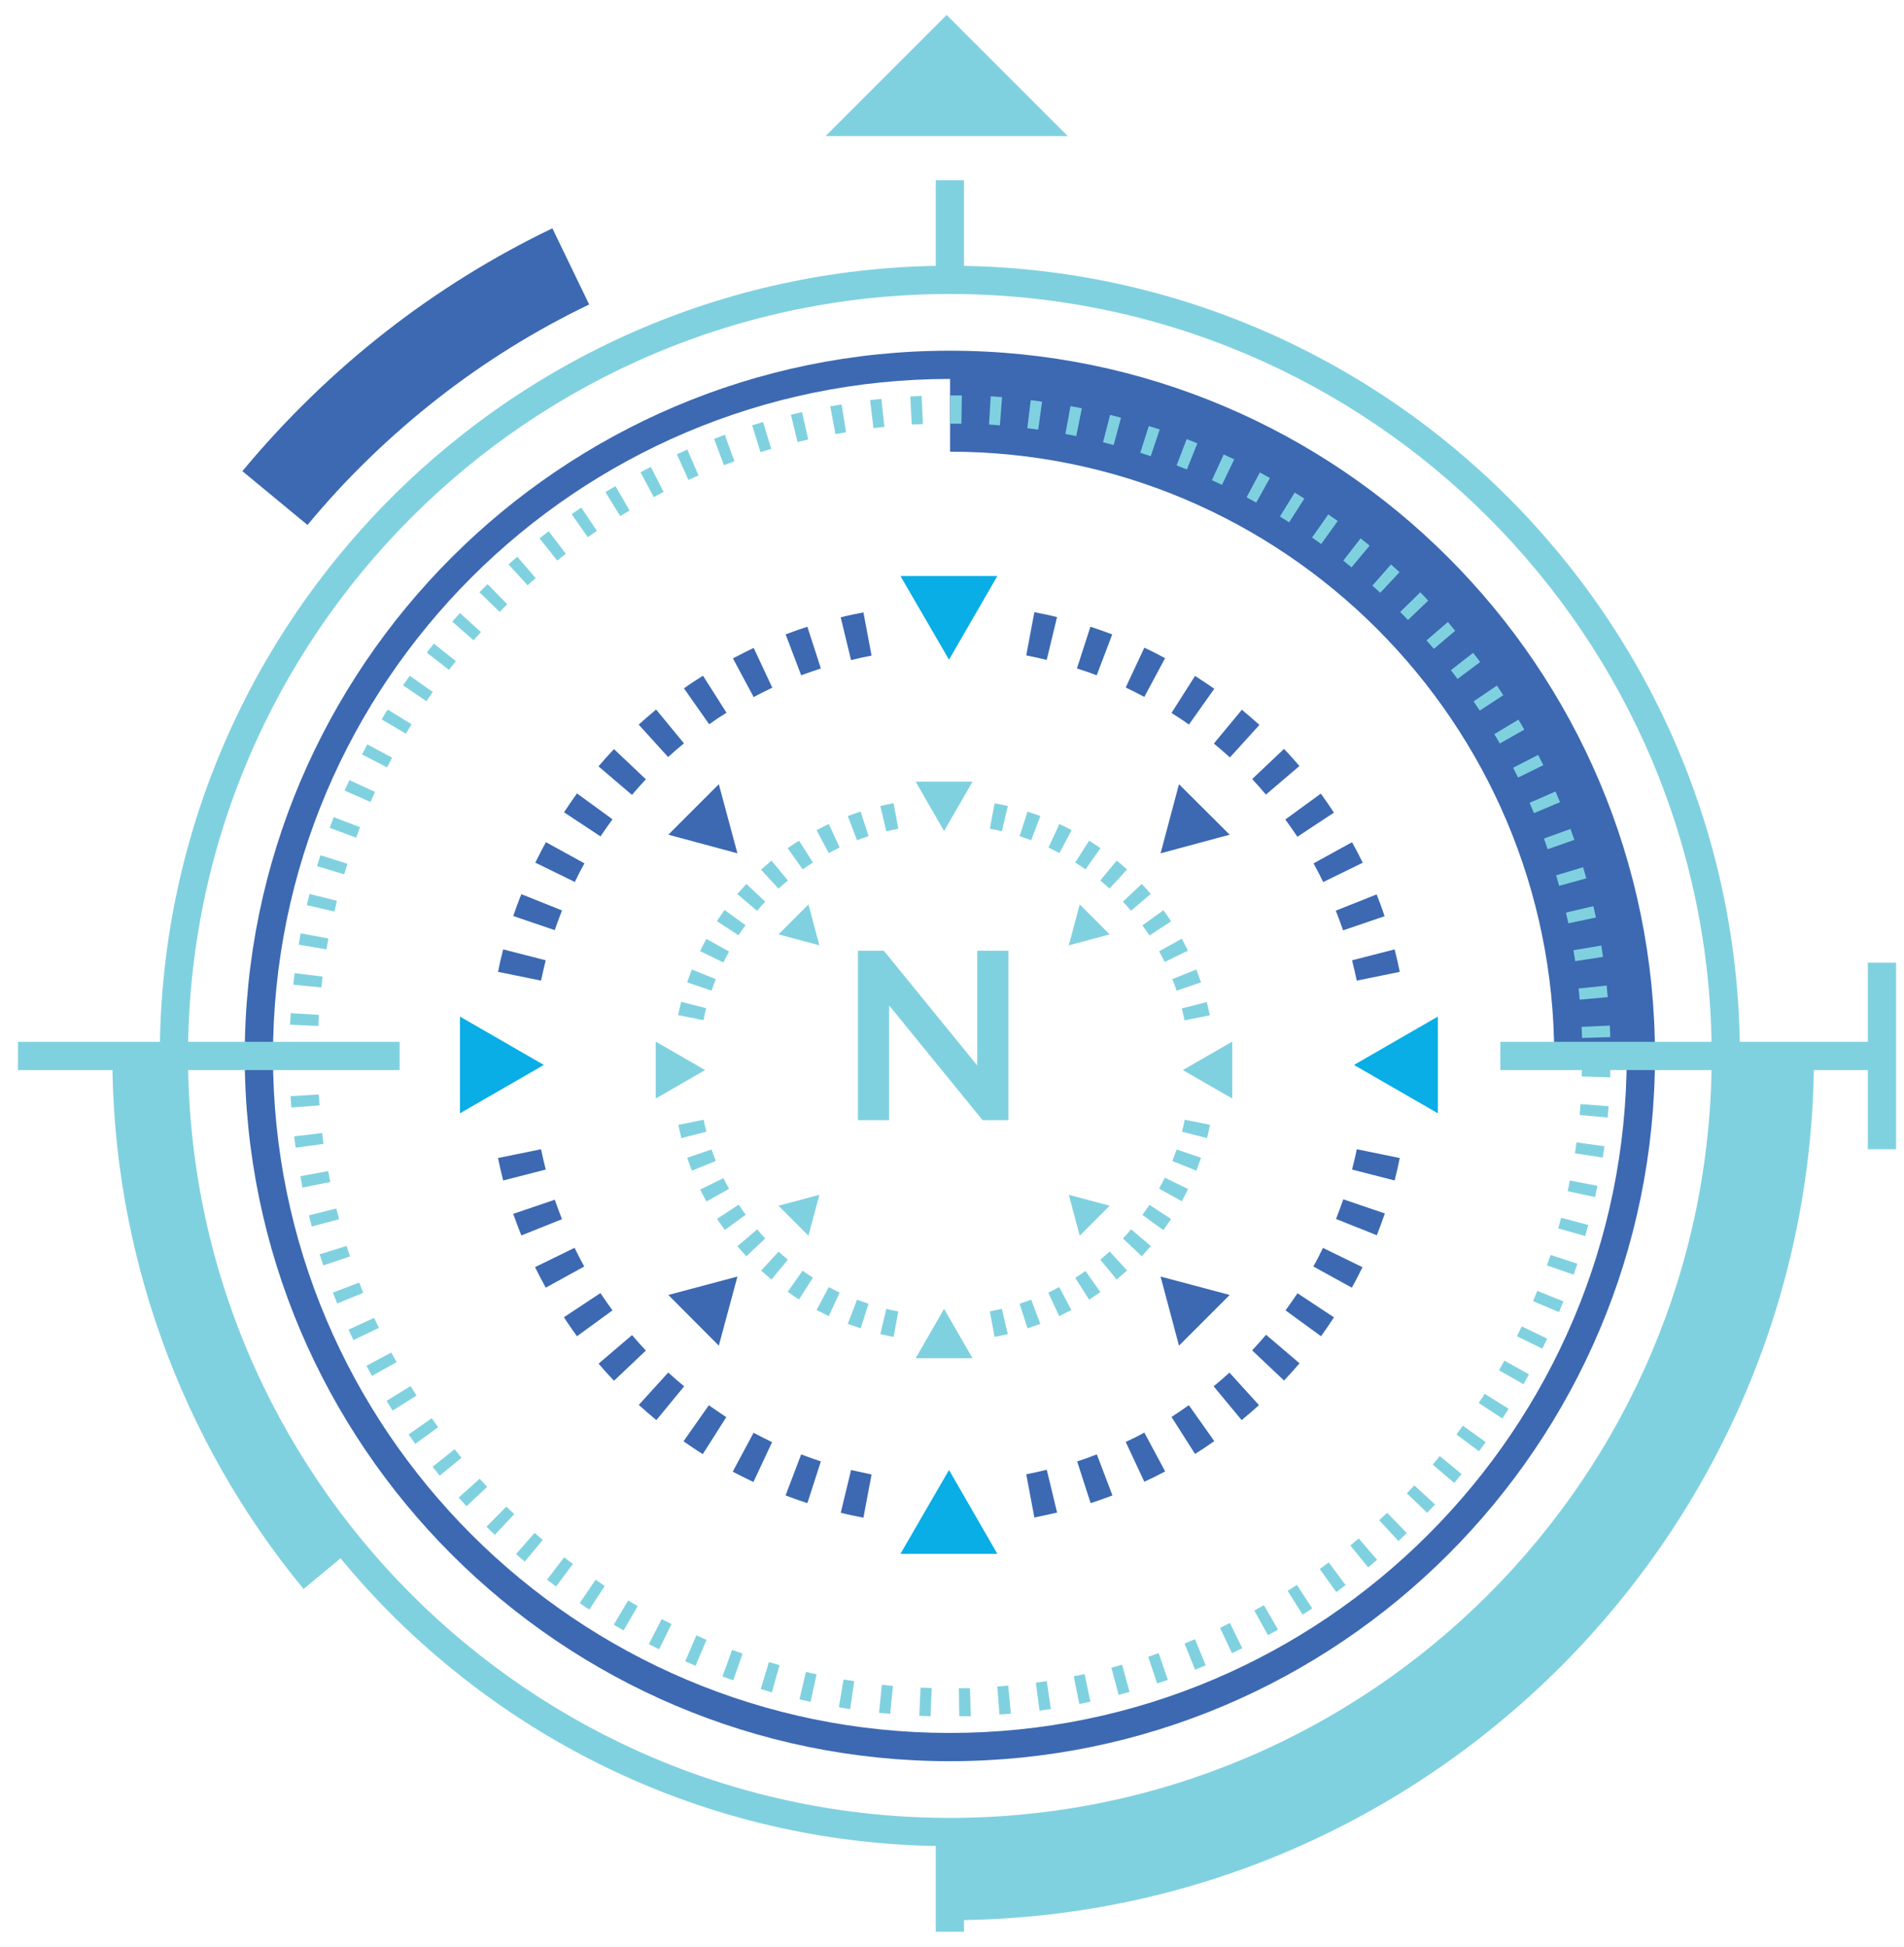 <?xml version="1.0" encoding="UTF-8"?> <svg xmlns="http://www.w3.org/2000/svg" width="89" height="91" viewBox="0 0 89 91" fill="none"><path d="M44.4 86.28C24.04 86.28 7.47 69.71 7.47 49.35C7.47 28.99 24.04 12.42 44.4 12.42C64.76 12.42 81.33 28.99 81.33 49.35C81.33 69.71 64.76 86.28 44.4 86.28ZM44.4 13.74C24.76 13.74 8.79 29.72 8.79 49.35C8.79 68.98 24.76 84.96 44.4 84.96C64.04 84.96 80.01 68.99 80.01 49.35C80.01 29.71 64.03 13.74 44.4 13.74Z" fill="#80D1E0"></path><path d="M14.19 74.26C8.42 67.27 5.25 58.43 5.25 49.35H7.88C7.88 57.81 10.84 66.06 16.22 72.58L14.19 74.26Z" fill="#80D1E0"></path><path d="M44.4 89.74V85.79C64.49 85.79 80.84 69.45 80.84 49.35H84.79C84.79 71.62 66.67 89.74 44.4 89.74Z" fill="#80D1E0"></path><path d="M44.4 82.31C26.23 82.31 11.44 67.52 11.44 49.35C11.44 31.18 26.23 16.39 44.4 16.39C62.57 16.39 77.36 31.17 77.36 49.35C77.36 67.53 62.57 82.31 44.4 82.31ZM44.4 17.71C26.95 17.71 12.76 31.9 12.76 49.35C12.76 66.8 26.95 80.99 44.4 80.99C61.85 80.99 76.04 66.8 76.04 49.35C76.04 31.9 61.85 17.71 44.4 17.71Z" fill="#3C69B2"></path><path d="M76.6 49.35H72.65C72.65 33.78 59.98 21.11 44.41 21.11V17.16C62.16 17.16 76.6 31.6 76.6 49.35Z" fill="#3C69B2"></path><path d="M45.06 8.42H43.74V13.08H45.06V8.42Z" fill="#80D1E0"></path><path d="M45.06 85.62H43.74V90.28H45.06V85.62Z" fill="#80D1E0"></path><path d="M18.68 48.69H0.84V50.01H18.68V48.69Z" fill="#80D1E0"></path><path d="M87.97 48.69H70.13V50.01H87.97V48.69Z" fill="#80D1E0"></path><path d="M88.63 44.99H87.31V53.71H88.63V44.99Z" fill="#80D1E0"></path><path d="M14.38 24.54L11.33 22.02C13.33 19.61 15.59 17.41 18.05 15.49C20.46 13.61 23.07 11.99 25.82 10.67L27.54 14.23C25.04 15.43 22.67 16.9 20.48 18.61C18.24 20.36 16.18 22.35 14.37 24.54H14.38Z" fill="#3C69B2"></path><path d="M44.84 80.22L44.82 78.9H45.34L45.38 80.21H44.84V80.22ZM43.5 80.21L42.97 80.19L43.03 78.87L43.55 78.89L43.5 80.21ZM46.72 80.14L46.62 78.82L47.13 78.78L47.25 80.09L46.71 80.13L46.72 80.14ZM41.62 80.1L41.09 80.05L41.22 78.74L41.74 78.79L41.61 80.1H41.62ZM48.59 79.95L48.42 78.64L48.93 78.57L49.12 79.87L48.59 79.95ZM39.75 79.88L39.21 79.79L39.43 78.49L39.93 78.57L39.74 79.87L39.75 79.88ZM50.45 79.63L50.19 78.34L50.7 78.24L50.97 79.53L50.45 79.64V79.63ZM37.9 79.54L37.37 79.42L37.67 78.14L38.17 78.25L37.89 79.54H37.9ZM52.29 79.21L51.95 77.94L52.45 77.8L52.8 79.07L52.29 79.21ZM36.07 79.09L35.56 78.94L35.94 77.68L36.44 77.82L36.08 79.09H36.07ZM54.09 78.68L53.67 77.43L54.16 77.26L54.59 78.51L54.08 78.68H54.09ZM34.28 78.53L33.77 78.35L34.22 77.11L34.71 77.28L34.28 78.52V78.53ZM55.86 78.03L55.37 76.81L55.86 76.61L56.36 77.83L55.87 78.03H55.86ZM32.51 77.85L32.03 77.64L32.55 76.43L33.03 76.64L32.51 77.85ZM57.59 77.27L57.03 76.08L57.49 75.85L58.07 77.03L57.59 77.26V77.27ZM30.81 77.08L30.33 76.84L30.93 75.67L31.39 75.9L30.81 77.08ZM59.27 76.42L58.63 75.27L59.08 75.02L59.74 76.16L59.27 76.42ZM29.15 76.2L28.69 75.93L29.36 74.8L29.81 75.06L29.15 76.2ZM60.89 75.46L60.19 74.35L60.62 74.07L61.34 75.17L60.89 75.46ZM27.54 75.22L27.1 74.92L27.84 73.83L28.27 74.12L27.55 75.22H27.54ZM62.46 74.4L61.69 73.33L62.11 73.02L62.9 74.08L62.47 74.4H62.46ZM26 74.15L25.57 73.83L26.37 72.78L26.78 73.09L25.99 74.15H26ZM63.95 73.25L63.12 72.23C63.25 72.12 63.38 72.01 63.51 71.9L64.37 72.9C64.23 73.02 64.09 73.13 63.95 73.25ZM24.53 72.98C24.39 72.86 24.25 72.75 24.12 72.63L24.99 71.64C25.11 71.75 25.25 71.86 25.37 71.97L24.53 72.98ZM65.37 72.02L64.47 71.05L64.84 70.7L65.76 71.65L65.37 72.02ZM23.13 71.73C23 71.61 22.87 71.48 22.74 71.35L23.67 70.41C23.79 70.53 23.91 70.65 24.04 70.76L23.14 71.72L23.13 71.73ZM66.71 70.7L65.76 69.79L66.11 69.42L67.08 70.31L66.71 70.7ZM21.8 70.39L21.44 69.99L22.42 69.11L22.77 69.49L21.81 70.39H21.8ZM67.97 69.3L66.97 68.45L67.3 68.05L68.32 68.89L67.98 69.3H67.97ZM20.56 68.97L20.22 68.55L21.25 67.73L21.57 68.13L20.55 68.97H20.56ZM69.14 67.83L68.08 67.04L68.38 66.63L69.45 67.4L69.13 67.83H69.14ZM19.41 67.48L19.1 67.04L20.18 66.28L20.48 66.7L19.41 67.48ZM70.22 66.29L69.12 65.57L69.4 65.14L70.52 65.84L70.23 66.29H70.22ZM18.35 65.92L18.07 65.47L19.19 64.78L19.47 65.22L18.36 65.92H18.35ZM71.21 64.69L70.07 64.04L70.32 63.59L71.47 64.23L71.21 64.7V64.69ZM17.39 64.31L17.13 63.83L18.29 63.21L18.54 63.66L17.39 64.3V64.31ZM72.09 63.03L70.91 62.45L71.13 61.99L72.32 62.56L72.09 63.04V63.03ZM16.52 62.63L16.29 62.14L17.49 61.59L17.71 62.06L16.52 62.63ZM72.87 61.32L71.66 60.81L71.86 60.33L73.08 60.82L72.88 61.31L72.87 61.32ZM15.76 60.91L15.56 60.41L16.79 59.94L16.98 60.42L15.76 60.92V60.91ZM73.55 59.57L72.31 59.14L72.48 58.65L73.73 59.06L73.56 59.57H73.55ZM15.11 59.13L14.94 58.62L16.2 58.23L16.36 58.72L15.11 59.14V59.13ZM74.11 57.77L72.84 57.41L72.97 56.91L74.24 57.25L74.1 57.77H74.11ZM14.57 57.32L14.44 56.8L15.72 56.48L15.85 56.98L14.58 57.32H14.57ZM74.57 55.95L73.28 55.67L73.38 55.17L74.67 55.42L74.56 55.95H74.57ZM14.14 55.5L14.04 54.97L15.34 54.73L15.44 55.24L14.15 55.5H14.14ZM74.92 54.1L73.62 53.9L73.69 53.39L75 53.57L74.92 54.1ZM13.82 53.64L13.75 53.11L15.06 52.95L15.12 53.46L13.82 53.64ZM75.15 52.23L73.84 52.11L73.88 51.6L75.19 51.7L75.15 52.24V52.23ZM13.62 51.77L13.58 51.23L14.9 51.15L14.94 51.66L13.63 51.76L13.62 51.77ZM75.26 50.35L73.94 50.31V49.8L75.27 49.82V50.36L75.26 50.35ZM13.53 49.89V49.35L14.84 49.23V49.86L13.53 49.88V49.89ZM73.95 48.51L73.93 47.99L75.25 47.93L75.27 48.47L73.95 48.51ZM14.88 47.95L13.56 47.89L13.59 47.35L14.91 47.43L14.88 47.95ZM73.84 46.71L73.79 46.2L75.1 46.06L75.15 46.6L73.84 46.72V46.71ZM15.02 46.15L13.71 46.02L13.77 45.48L15.08 45.64L15.02 46.15ZM73.63 44.92L73.55 44.41L74.85 44.19L74.93 44.72L73.63 44.92ZM15.26 44.37L13.96 44.15L14.05 43.62L15.35 43.86L15.26 44.37ZM73.31 43.15L73.2 42.65L74.48 42.35L74.6 42.88L73.31 43.15ZM15.62 42.6L14.34 42.3L14.47 41.78L15.75 42.1L15.63 42.6H15.62ZM72.88 41.4L72.74 40.91L74 40.53L74.15 41.05L72.88 41.4ZM16.08 40.86L14.82 40.48L14.98 39.97L16.24 40.37L16.09 40.86H16.08ZM72.34 39.68L72.17 39.19L73.41 38.74L73.59 39.25L72.34 39.69V39.68ZM16.65 39.15L15.41 38.69L15.6 38.19L16.83 38.66L16.65 39.14V39.15ZM71.7 37.99L71.5 37.52L72.71 36.99L72.92 37.49L71.71 38L71.7 37.99ZM17.32 37.48L16.11 36.95L16.33 36.46L17.53 37.01L17.32 37.48ZM70.96 36.34L70.73 35.88L71.9 35.28L72.14 35.76L70.96 36.34ZM18.09 35.86L16.92 35.26L17.17 34.79L18.33 35.41L18.09 35.87V35.86ZM70.11 34.75L69.85 34.31L70.98 33.63L71.25 34.1L70.1 34.75H70.11ZM18.97 34.29L17.84 33.62L18.12 33.16L19.24 33.85L18.97 34.29ZM69.17 33.21L68.88 32.78L69.97 32.04L70.27 32.49L69.17 33.21ZM19.93 32.77L18.84 32.03L19.15 31.58L20.23 32.34L19.94 32.76L19.93 32.77ZM68.13 31.73L67.82 31.32L68.86 30.51L69.19 30.94L68.13 31.73ZM20.99 31.31L19.95 30.5L20.28 30.08L21.31 30.9L20.99 31.3V31.31ZM67.02 30.32L66.68 29.93L67.68 29.07L68.02 29.48L67.02 30.33V30.32ZM22.13 29.92L21.14 29.05L21.5 28.65L22.48 29.54L22.14 29.92H22.13ZM65.81 28.97L65.45 28.6L66.39 27.68L66.76 28.07L65.81 28.98V28.97ZM23.36 28.6L22.41 27.68C22.54 27.55 22.67 27.42 22.79 27.3L23.71 28.24C23.59 28.36 23.47 28.48 23.35 28.6H23.36ZM64.53 27.71L64.15 27.37L65.02 26.38L65.42 26.74L64.52 27.7L64.53 27.71ZM24.66 27.35L23.77 26.38C23.9 26.26 24.04 26.14 24.18 26.02L25.04 27.02C24.91 27.13 24.78 27.24 24.66 27.36V27.35ZM63.18 26.52C63.05 26.41 62.92 26.31 62.79 26.2L63.6 25.16C63.74 25.27 63.88 25.39 64.02 25.5L63.18 26.51V26.52ZM26.04 26.19L25.22 25.16L25.65 24.83L26.45 25.88L26.04 26.2V26.19ZM61.75 25.42L61.33 25.12L62.09 24.04L62.53 24.35L61.76 25.42H61.75ZM27.48 25.11L26.72 24.03L27.17 23.72L27.9 24.81L27.48 25.1V25.11ZM60.26 24.41L59.83 24.14L60.52 23.02L60.97 23.3L60.26 24.41ZM28.99 24.12L28.3 23C28.45 22.9 28.61 22.81 28.77 22.72L29.43 23.86L28.99 24.12ZM58.72 23.49L58.27 23.24L58.89 22.08L59.36 22.34L58.72 23.49ZM30.56 23.23L29.94 22.07L30.42 21.82L31.02 22.99L30.56 23.23ZM57.12 22.66L56.65 22.44L57.2 21.24L57.69 21.47L57.12 22.66ZM32.18 22.43L31.64 21.23L32.13 21.01L32.65 22.22L32.18 22.43ZM55.48 21.94L55 21.75L55.47 20.52L55.97 20.72L55.48 21.94ZM33.84 21.74L33.38 20.51L33.88 20.32L34.33 21.56L33.84 21.74ZM53.79 21.32L53.3 21.16L53.7 19.91L54.21 20.07L53.79 21.32ZM35.55 21.14L35.16 19.88L35.67 19.72L36.05 20.98L35.55 21.13V21.14ZM52.06 20.8L51.56 20.67L51.89 19.39L52.4 19.52L52.06 20.79V20.8ZM37.28 20.66L36.97 19.38L37.49 19.26L37.78 20.54L37.28 20.66ZM50.31 20.38L49.8 20.28L50.04 18.98L50.57 19.08L50.31 20.37V20.38ZM39.05 20.28L38.81 18.99L39.34 18.9L39.55 20.2L39.05 20.29V20.28ZM48.53 20.08L48.02 20.01L48.18 18.7L48.71 18.77L48.53 20.08ZM40.83 20.01L40.67 18.7L41.2 18.64L41.34 19.95L40.83 20.01ZM46.74 19.88L46.23 19.84L46.31 18.52L46.84 18.56L46.74 19.87V19.88ZM42.62 19.85L42.55 18.53L43.08 18.5L43.14 19.82L42.62 19.84V19.85ZM44.94 19.8H44.42L44.43 18.48H44.96L44.94 19.8Z" fill="#80D1E0"></path><path d="M42.09 72.62H46.62L44.36 68.7L42.09 72.62Z" fill="#08AEE5"></path><path d="M44.36 30.83L46.62 26.92H42.09L44.36 30.83Z" fill="#08AEE5"></path><path d="M21.5 52.03L25.42 49.77L21.5 47.51V52.03Z" fill="#08AEE5"></path><path d="M63.29 49.77L67.21 52.03V47.51L63.29 49.77Z" fill="#08AEE5"></path><path d="M54.25 59.66L55.11 62.89L57.48 60.52L54.25 59.66Z" fill="#3C69B2"></path><path d="M34.47 39.88L33.6 36.65L31.24 39.01L34.47 39.88Z" fill="#3C69B2"></path><path d="M34.47 59.66L31.24 60.52L33.6 62.89L34.47 59.66Z" fill="#3C69B2"></path><path d="M54.25 39.88L57.48 39.01L55.11 36.65L54.25 39.88Z" fill="#3C69B2"></path><path d="M23.28 45.42C23.35 45.06 23.43 44.71 23.52 44.37L25.51 44.88C25.43 45.19 25.36 45.51 25.29 45.83L23.28 45.42ZM23.99 42.81C24.11 42.47 24.23 42.13 24.37 41.79L26.27 42.55C26.15 42.85 26.04 43.16 25.93 43.47L23.99 42.81ZM25.02 40.32C25.18 40 25.34 39.68 25.52 39.36L27.32 40.35C27.16 40.63 27.01 40.92 26.87 41.22L25.03 40.32H25.02ZM26.36 37.97C26.56 37.67 26.76 37.37 26.97 37.08L28.63 38.29C28.44 38.55 28.25 38.82 28.07 39.09L26.36 37.96V37.97ZM27.98 35.81C28.21 35.54 28.45 35.27 28.7 35.01L30.19 36.42C29.97 36.66 29.75 36.9 29.54 37.15L27.98 35.82V35.81ZM29.85 33.87C30.12 33.63 30.39 33.39 30.67 33.16L31.97 34.74C31.72 34.95 31.47 35.16 31.23 35.38L29.85 33.86V33.87ZM31.96 32.18C32.25 31.97 32.55 31.77 32.86 31.58L33.96 33.31C33.68 33.48 33.41 33.66 33.15 33.85L31.97 32.17L31.96 32.18ZM34.26 30.77C34.58 30.6 34.9 30.44 35.23 30.28L36.1 32.14C35.81 32.28 35.52 32.42 35.23 32.58L34.26 30.77ZM36.72 29.65C37.06 29.52 37.4 29.4 37.74 29.29L38.37 31.24C38.06 31.34 37.75 31.45 37.45 31.56L36.72 29.64V29.65ZM39.3 28.85C39.65 28.76 40 28.69 40.36 28.62L40.74 30.64C40.42 30.7 40.1 30.77 39.78 30.85L39.3 28.86V28.85ZM63.42 45.83C63.35 45.51 63.28 45.19 63.2 44.88L65.19 44.37C65.28 44.72 65.36 45.07 65.43 45.42L63.42 45.83ZM62.78 43.48C62.67 43.17 62.56 42.86 62.44 42.56L64.35 41.8C64.48 42.14 64.61 42.47 64.72 42.82L62.78 43.48ZM61.85 41.22C61.71 40.93 61.56 40.64 61.4 40.35L63.2 39.36C63.37 39.67 63.54 39.99 63.7 40.32L61.86 41.22H61.85ZM60.64 39.1C60.46 38.83 60.27 38.56 60.08 38.3L61.74 37.09C61.95 37.38 62.16 37.68 62.35 37.98L60.64 39.11V39.1ZM59.18 37.14C58.97 36.89 58.75 36.65 58.53 36.41L60.02 35C60.27 35.26 60.51 35.53 60.74 35.8L59.18 37.13V37.14ZM57.48 35.39C57.24 35.17 56.99 34.96 56.74 34.75L58.05 33.17C58.33 33.4 58.6 33.64 58.87 33.88L57.49 35.4L57.48 35.39ZM55.57 33.86C55.31 33.67 55.03 33.49 54.76 33.32L55.86 31.59C56.16 31.78 56.46 31.98 56.76 32.19L55.57 33.87V33.86ZM53.49 32.57C53.2 32.42 52.91 32.27 52.62 32.13L53.49 30.27C53.82 30.42 54.14 30.59 54.46 30.76L53.49 32.57ZM51.26 31.56C50.96 31.44 50.65 31.34 50.34 31.24L50.97 29.29C51.31 29.4 51.65 29.52 51.99 29.65L51.26 31.57V31.56ZM48.93 30.84C48.61 30.76 48.3 30.7 47.97 30.63L48.35 28.61C48.7 28.68 49.06 28.75 49.41 28.84L48.93 30.83V30.84ZM65.43 54.12C65.36 54.47 65.28 54.83 65.19 55.17L63.2 54.66C63.28 54.34 63.36 54.03 63.42 53.71L65.43 54.12ZM64.73 56.72C64.61 57.06 64.49 57.4 64.36 57.73L62.45 56.97C62.57 56.67 62.68 56.36 62.79 56.05L64.73 56.71V56.72ZM63.69 59.22C63.53 59.54 63.37 59.86 63.19 60.18L61.39 59.19C61.55 58.91 61.7 58.62 61.84 58.32L63.68 59.22H63.69ZM62.36 61.56C62.16 61.86 61.96 62.16 61.75 62.45L60.09 61.24C60.28 60.98 60.47 60.71 60.65 60.44L62.36 61.57V61.56ZM60.74 63.72C60.51 63.99 60.27 64.26 60.02 64.52L58.53 63.11C58.75 62.87 58.97 62.63 59.18 62.38L60.74 63.71V63.72ZM58.86 65.66C58.59 65.9 58.32 66.14 58.04 66.37L56.73 64.79C56.98 64.58 57.23 64.37 57.47 64.15L58.85 65.67L58.86 65.66ZM56.76 67.35C56.47 67.56 56.17 67.76 55.86 67.95L54.76 66.22C55.03 66.05 55.31 65.86 55.57 65.67L56.76 67.35ZM54.46 68.77C54.14 68.94 53.82 69.1 53.49 69.25L52.62 67.39C52.92 67.25 53.21 67.11 53.49 66.95L54.46 68.76V68.77ZM52 69.89C51.66 70.02 51.32 70.14 50.98 70.25L50.35 68.3C50.66 68.2 50.97 68.09 51.27 67.97L52 69.89ZM49.41 70.69C49.06 70.77 48.71 70.85 48.35 70.92L47.97 68.9C48.29 68.84 48.61 68.77 48.93 68.69L49.41 70.68V70.69ZM25.29 53.71C25.36 54.03 25.43 54.35 25.51 54.66L23.52 55.17C23.43 54.82 23.35 54.47 23.28 54.12L25.29 53.71ZM25.93 56.06C26.04 56.37 26.15 56.68 26.27 56.98L24.37 57.74C24.24 57.41 24.11 57.07 23.99 56.73L25.93 56.07V56.06ZM26.86 58.32C27 58.61 27.15 58.9 27.31 59.19L25.51 60.18C25.34 59.87 25.17 59.55 25.01 59.22L26.85 58.32H26.86ZM28.07 60.44C28.25 60.71 28.44 60.98 28.63 61.24L26.97 62.45C26.76 62.16 26.55 61.86 26.36 61.56L28.07 60.43V60.44ZM29.54 62.39C29.75 62.64 29.97 62.88 30.19 63.12L28.7 64.53C28.45 64.27 28.21 64 27.98 63.73L29.54 62.4V62.39ZM31.24 64.15C31.48 64.37 31.73 64.58 31.98 64.79L30.68 66.37C30.4 66.14 30.13 65.9 29.86 65.66L31.24 64.14V64.15ZM33.14 65.68C33.41 65.87 33.68 66.05 33.95 66.23L32.85 67.96C32.55 67.77 32.25 67.57 31.95 67.36L33.13 65.68H33.14ZM35.22 66.96C35.51 67.11 35.8 67.26 36.09 67.4L35.22 69.26C34.89 69.11 34.57 68.94 34.25 68.78L35.22 66.97V66.96ZM37.45 67.97C37.75 68.09 38.06 68.19 38.37 68.3L37.74 70.25C37.4 70.14 37.06 70.02 36.72 69.89L37.45 67.97ZM39.78 68.7C40.1 68.77 40.41 68.84 40.74 68.91L40.36 70.93C40.01 70.86 39.65 70.79 39.3 70.7L39.78 68.71V68.7Z" fill="#3C69B2"></path><path d="M42.8 63.48H45.46L44.13 61.17L42.8 63.48Z" fill="#80D1E0"></path><path d="M44.13 38.84L45.46 36.53H42.8L44.13 38.84Z" fill="#80D1E0"></path><path d="M30.65 51.34L32.96 50.01L30.65 48.68V51.34Z" fill="#80D1E0"></path><path d="M55.29 50.01L57.6 51.34V48.68L55.29 50.01Z" fill="#80D1E0"></path><path d="M49.96 55.84L50.47 57.75L51.87 56.35L49.96 55.84Z" fill="#80D1E0"></path><path d="M38.3 44.18L37.79 42.27L36.39 43.67L38.3 44.18Z" fill="#80D1E0"></path><path d="M38.3 55.84L36.39 56.35L37.79 57.75L38.3 55.84Z" fill="#80D1E0"></path><path d="M49.96 44.18L51.87 43.67L50.47 42.27L49.96 44.18Z" fill="#80D1E0"></path><path d="M31.7 47.44C31.74 47.23 31.79 47.02 31.84 46.82L33.01 47.12C32.96 47.3 32.92 47.49 32.88 47.68L31.69 47.44H31.7ZM32.12 45.91C32.19 45.71 32.26 45.51 32.34 45.31L33.46 45.76C33.39 45.94 33.32 46.12 33.26 46.3L32.12 45.91ZM32.73 44.44C32.82 44.25 32.92 44.06 33.02 43.88L34.08 44.47C33.99 44.64 33.9 44.81 33.81 44.98L32.72 44.45L32.73 44.44ZM33.51 43.05C33.63 42.87 33.75 42.7 33.87 42.53L34.85 43.24C34.74 43.39 34.63 43.55 34.52 43.71L33.51 43.05ZM34.47 41.78C34.61 41.62 34.75 41.46 34.89 41.31L35.77 42.14C35.64 42.28 35.51 42.42 35.39 42.57L34.47 41.79V41.78ZM35.58 40.64C35.74 40.5 35.9 40.36 36.06 40.22L36.83 41.15C36.68 41.27 36.54 41.4 36.39 41.53L35.57 40.64H35.58ZM36.82 39.64C36.99 39.52 37.17 39.4 37.35 39.29L38 40.31C37.84 40.41 37.68 40.52 37.52 40.63L36.82 39.64ZM38.17 38.8C38.36 38.7 38.55 38.6 38.74 38.51L39.25 39.61C39.08 39.69 38.9 39.78 38.74 39.87L38.17 38.8ZM39.63 38.14C39.83 38.06 40.03 37.99 40.23 37.93L40.6 39.08C40.42 39.14 40.23 39.2 40.06 39.27L39.63 38.14ZM41.15 37.67C41.36 37.62 41.56 37.57 41.77 37.54L41.99 38.73C41.8 38.77 41.61 38.81 41.43 38.85L41.15 37.67ZM55.37 47.69C55.33 47.5 55.29 47.31 55.24 47.13L56.41 46.83C56.46 47.03 56.51 47.24 56.55 47.45L55.36 47.69H55.37ZM55 46.3C54.94 46.12 54.87 45.94 54.8 45.76L55.92 45.31C56 45.51 56.07 45.71 56.14 45.91L55 46.3ZM54.45 44.97C54.36 44.8 54.28 44.63 54.18 44.46L55.24 43.87C55.34 44.06 55.44 44.24 55.53 44.43L54.44 44.96L54.45 44.97ZM53.73 43.72C53.62 43.56 53.51 43.4 53.4 43.25L54.38 42.54C54.51 42.71 54.63 42.89 54.74 43.06L53.73 43.72ZM52.87 42.57C52.75 42.42 52.62 42.28 52.49 42.14L53.37 41.31C53.51 41.46 53.66 41.62 53.79 41.78L52.87 42.56V42.57ZM51.87 41.53C51.73 41.4 51.58 41.28 51.43 41.15L52.2 40.22C52.36 40.36 52.53 40.49 52.68 40.64L51.86 41.53H51.87ZM50.74 40.63C50.58 40.52 50.42 40.41 50.26 40.31L50.91 39.29C51.09 39.4 51.27 39.52 51.44 39.64L50.74 40.63ZM49.52 39.87C49.35 39.78 49.18 39.69 49.01 39.61L49.52 38.51C49.71 38.6 49.9 38.69 50.09 38.8L49.52 39.87ZM48.2 39.27C48.02 39.2 47.84 39.14 47.66 39.08L48.03 37.93C48.23 38 48.43 38.07 48.63 38.14L48.2 39.27ZM46.83 38.85C46.64 38.81 46.45 38.76 46.27 38.73L46.49 37.54C46.7 37.58 46.91 37.62 47.11 37.67L46.83 38.85ZM56.56 52.57C56.52 52.78 56.47 52.99 56.42 53.19L55.25 52.89C55.3 52.7 55.34 52.52 55.38 52.33L56.57 52.57H56.56ZM56.14 54.11C56.07 54.31 56 54.51 55.92 54.71L54.8 54.26C54.87 54.08 54.94 53.9 55 53.72L56.14 54.11ZM55.53 55.58C55.44 55.77 55.34 55.96 55.24 56.14L54.18 55.55C54.27 55.38 54.36 55.21 54.45 55.04L55.54 55.57L55.53 55.58ZM54.74 56.97C54.62 57.15 54.5 57.32 54.38 57.49L53.4 56.78C53.51 56.62 53.62 56.47 53.73 56.31L54.74 56.97ZM53.79 58.24C53.65 58.4 53.51 58.56 53.37 58.71L52.49 57.88C52.62 57.74 52.75 57.6 52.87 57.45L53.79 58.23V58.24ZM52.68 59.38C52.52 59.52 52.36 59.66 52.2 59.8L51.43 58.87C51.58 58.75 51.72 58.62 51.87 58.49L52.69 59.38H52.68ZM51.44 60.38C51.27 60.5 51.09 60.62 50.91 60.74L50.26 59.72C50.42 59.62 50.58 59.51 50.74 59.4L51.44 60.39V60.38ZM50.08 61.22C49.89 61.32 49.7 61.41 49.51 61.51L49 60.41C49.17 60.33 49.35 60.24 49.51 60.15L50.08 61.22ZM48.63 61.87C48.43 61.94 48.23 62.02 48.03 62.08L47.66 60.93C47.84 60.87 48.03 60.81 48.2 60.74L48.63 61.87ZM47.11 62.35C46.9 62.4 46.7 62.44 46.49 62.48L46.27 61.29C46.46 61.25 46.65 61.21 46.83 61.17L47.11 62.35ZM32.89 52.33C32.93 52.52 32.97 52.71 33.02 52.89L31.85 53.19C31.8 52.98 31.75 52.78 31.71 52.57L32.9 52.33H32.89ZM33.26 53.72C33.32 53.9 33.39 54.08 33.46 54.26L32.34 54.71C32.26 54.51 32.19 54.31 32.12 54.11L33.26 53.72ZM33.81 55.05C33.89 55.22 33.98 55.39 34.08 55.56L33.02 56.15C32.92 55.97 32.82 55.78 32.73 55.59L33.82 55.06L33.81 55.05ZM34.53 56.3C34.64 56.46 34.74 56.62 34.86 56.77L33.88 57.48C33.76 57.31 33.63 57.14 33.52 56.96L34.53 56.3ZM35.39 57.45C35.51 57.6 35.64 57.74 35.77 57.88L34.89 58.71C34.74 58.56 34.6 58.4 34.47 58.24L35.39 57.46V57.45ZM36.39 58.49C36.53 58.62 36.68 58.75 36.83 58.87L36.06 59.8C35.9 59.66 35.74 59.53 35.58 59.38L36.4 58.49H36.39ZM37.52 59.39C37.68 59.5 37.84 59.61 38 59.71L37.35 60.73C37.17 60.62 36.99 60.5 36.82 60.37L37.52 59.38V59.39ZM38.74 60.15C38.91 60.24 39.08 60.33 39.25 60.41L38.74 61.51C38.55 61.42 38.36 61.32 38.17 61.22L38.74 60.15ZM40.06 60.74C40.24 60.81 40.42 60.87 40.6 60.93L40.23 62.08C40.03 62.01 39.83 61.94 39.63 61.87L40.06 60.74ZM41.43 61.17C41.62 61.21 41.8 61.26 41.99 61.29L41.77 62.48C41.56 62.44 41.35 62.4 41.15 62.35L41.43 61.17Z" fill="#80D1E0"></path><path d="M47.138 44.433V52.35H45.928L41.562 46.989V52.35H40.103V44.433H41.313L45.679 49.794V44.433H47.138Z" fill="#80D1E0"></path><path d="M44.25 0.7L38.59 6.36H49.91L44.25 0.7Z" fill="#80D1E0"></path></svg> 